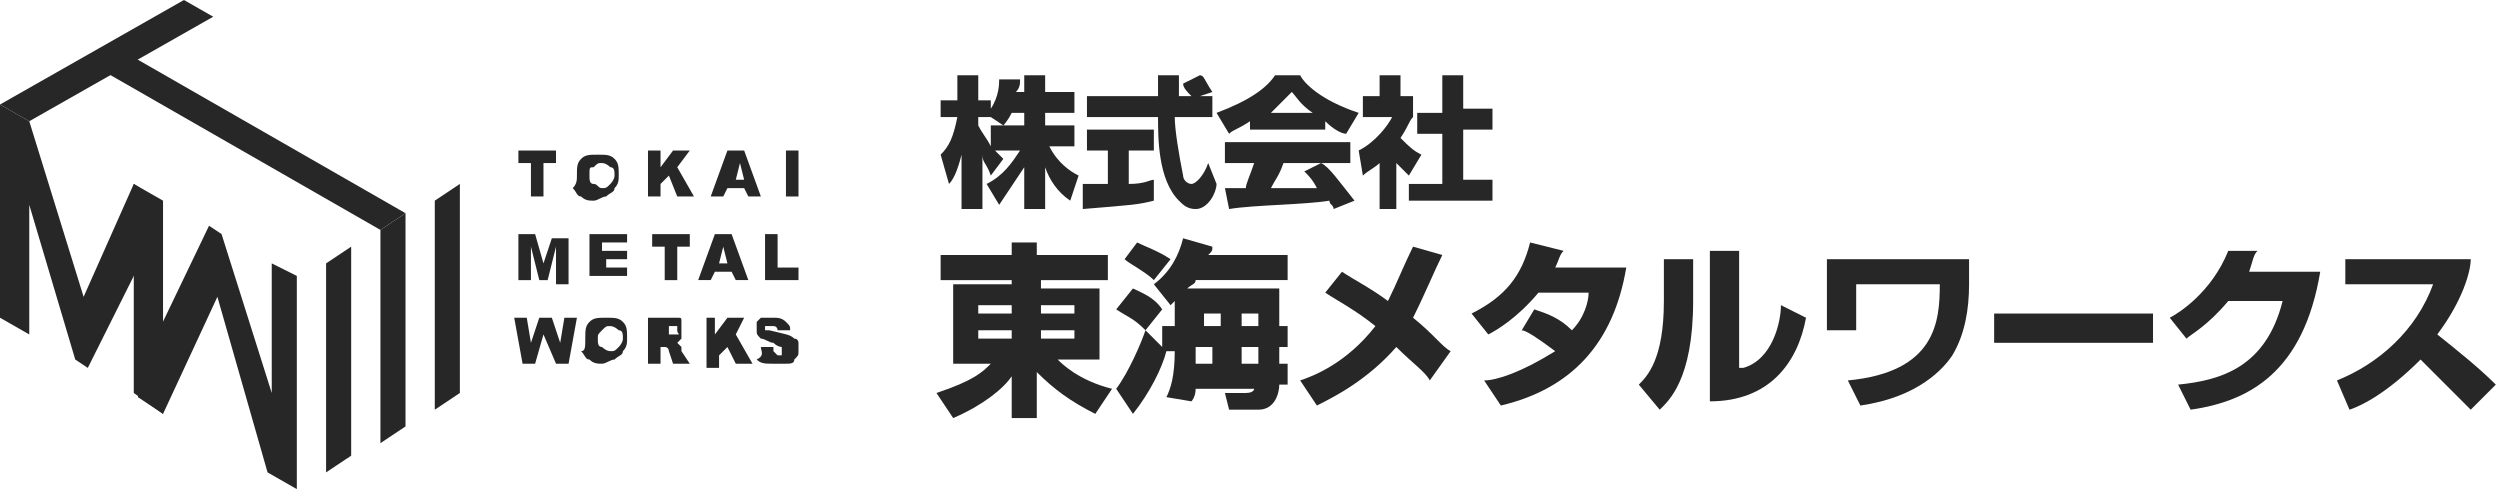 <?xml version="1.0" encoding="utf-8"?>
<!-- Generator: Adobe Illustrator 23.0.2, SVG Export Plug-In . SVG Version: 6.00 Build 0)  -->
<svg version="1.1" id="レイヤー_1" xmlns="http://www.w3.org/2000/svg" xmlns:xlink="http://www.w3.org/1999/xlink" x="0px"
	 y="0px" viewBox="0 0 59.8 11.7" style="enable-background:new 0 0 59.8 11.7;" xml:space="preserve">
<style type="text/css">
	.st0{fill:#272728;}
</style>
<g>
	<g>
		<polygon class="st0" points="5.1,0.4 4.4,0 0,2.5 0.7,2.9 		"/>
		<g>
			<polygon class="st0" points="7.8,6.3 7.8,7 7.8,7 7.8,7.8 7.8,7.8 7.8,8.5 7.8,8.5 7.8,9.3 7.8,9.3 7.8,10 7.8,10 7.8,11.3 
				8.4,10.9 8.4,9.6 8.4,9.6 8.4,8.9 8.4,8.9 8.4,8.1 8.4,8.1 8.4,7.4 8.4,7.4 8.4,6.6 8.4,6.6 8.4,5.9 			"/>
			<polygon class="st0" points="9.1,5.5 9.1,6.3 9.1,6.3 9.1,7 9.1,7 9.1,7.8 9.1,7.8 9.1,8.5 9.1,8.5 9.1,9.3 9.1,9.3 9.1,10.6 
				9.7,10.2 9.7,8.9 9.7,8.9 9.7,8.1 9.7,8.1 9.7,7.4 9.7,7.4 9.7,6.6 9.7,6.6 9.7,5.9 9.7,5.9 9.7,5.1 			"/>
			<polygon class="st0" points="2.3,1.6 9.1,5.5 9.7,5.1 2.9,1.2 			"/>
			<polygon class="st0" points="10.4,4.8 10.4,5.5 10.4,5.5 10.4,6.3 10.4,6.3 10.4,7 10.4,7 10.4,7.8 10.4,7.8 10.4,8.5 10.4,8.5 
				10.4,9.8 11,9.4 11,8.1 11,8.1 11,7.4 11,7.4 11,6.6 11,6.6 11,5.9 11,5.9 11,5.1 11,5.1 11,4.4 			"/>
		</g>
		<polygon class="st0" points="3.2,4.4 2,7.1 0.7,2.9 0,2.5 0,7.6 0.7,8 0.7,4.9 1.8,8.6 2.1,8.8 3.3,6.4 3.3,9.5 3.9,9.9 3.9,4.8 
					"/>
		<polygon class="st0" points="3.9,9.9 5.2,7.1 6.4,11.3 7.1,11.7 7.1,6.6 6.5,6.3 6.5,9.4 5.3,5.6 5,5.4 3.8,7.9 3.8,4.8 3.2,4.4 
			3.2,9.4 		"/>
		<g>
			<path class="st0" d="M12.3,3.6h1v0.3H13v0.8h-0.3V3.9h-0.3V3.6z"/>
			<path class="st0" d="M13.8,4.2c0-0.2,0-0.3,0.1-0.4c0.1-0.1,0.2-0.1,0.4-0.1c0.2,0,0.3,0,0.4,0.1c0.1,0.1,0.1,0.2,0.1,0.4
				c0,0.1,0,0.2-0.1,0.3c0,0.1-0.1,0.1-0.2,0.2c-0.1,0-0.2,0.1-0.3,0.1c-0.1,0-0.2,0-0.3-0.1c-0.1,0-0.1-0.1-0.2-0.2
				C13.8,4.4,13.8,4.3,13.8,4.2z M14.1,4.2c0,0.1,0,0.2,0.1,0.2s0.1,0.1,0.2,0.1c0.1,0,0.1,0,0.2-0.1c0,0,0.1-0.1,0.1-0.2
				c0-0.1,0-0.2-0.1-0.2c0,0-0.1-0.1-0.2-0.1c-0.1,0-0.1,0-0.2,0.1C14.1,4,14.1,4,14.1,4.2z"/>
			<path class="st0" d="M15.5,3.6h0.3V4l0.3-0.4h0.4L16.2,4l0.4,0.7h-0.4L16,4.2l-0.2,0.2v0.3h-0.3V3.6z"/>
			<path class="st0" d="M17.8,4.5h-0.4l-0.1,0.2h-0.3l0.4-1.1h0.4l0.4,1.1h-0.3L17.8,4.5z M17.8,4.3l-0.1-0.4l-0.1,0.4H17.8z"/>
			<path class="st0" d="M18.8,3.6h0.3v1.1h-0.3V3.6z"/>
			<path class="st0" d="M12.4,5.6h0.4L13,6.3l0.2-0.6h0.4v1.1h-0.3V5.9l-0.2,0.8h-0.2l-0.2-0.8v0.8h-0.3V5.6z"/>
			<path class="st0" d="M14.1,5.6H15v0.2h-0.6V6H15v0.2h-0.5v0.2H15v0.2h-0.9V5.6z"/>
			<path class="st0" d="M15.5,5.6h1v0.3h-0.3v0.8h-0.3V5.9h-0.3V5.6z"/>
			<path class="st0" d="M17.5,6.5h-0.4l-0.1,0.2h-0.3l0.4-1.1h0.4l0.4,1.1h-0.3L17.5,6.5z M17.4,6.3l-0.1-0.4l-0.1,0.4H17.4z"/>
			<path class="st0" d="M18.3,5.6h0.3v0.8h0.5v0.3h-0.8V5.6z"/>
			<path class="st0" d="M12.3,7.6h0.3l0.1,0.6l0.2-0.6h0.3l0.2,0.6l0.1-0.6h0.3l-0.2,1.1h-0.3L13,8l-0.2,0.7h-0.3L12.3,7.6z"/>
			<path class="st0" d="M14,8.1c0-0.2,0-0.3,0.1-0.4c0.1-0.1,0.2-0.1,0.4-0.1c0.2,0,0.3,0,0.4,0.1c0.1,0.1,0.1,0.2,0.1,0.4
				c0,0.1,0,0.2-0.1,0.3c0,0.1-0.1,0.1-0.2,0.2c-0.1,0-0.2,0.1-0.3,0.1c-0.1,0-0.2,0-0.3-0.1c-0.1,0-0.1-0.1-0.2-0.2
				C14,8.4,14,8.3,14,8.1z M14.3,8.1c0,0.1,0,0.2,0.1,0.2c0,0,0.1,0.1,0.2,0.1c0.1,0,0.1,0,0.2-0.1c0,0,0.1-0.1,0.1-0.2
				c0-0.1,0-0.2-0.1-0.2c0,0-0.1-0.1-0.2-0.1c-0.1,0-0.1,0-0.2,0.1C14.3,8,14.3,8,14.3,8.1z"/>
			<path class="st0" d="M15.5,8.7V7.6H16c0.1,0,0.2,0,0.2,0c0.1,0,0.1,0,0.1,0.1c0,0,0,0.1,0,0.2c0,0.1,0,0.1,0,0.2
				c0,0-0.1,0.1-0.1,0.1c0,0-0.1,0-0.1,0c0,0,0.1,0,0.1,0c0,0,0,0,0.1,0.1c0,0,0,0.1,0,0.1l0.2,0.3h-0.4L16,8.4c0,0,0-0.1-0.1-0.1
				c0,0-0.1,0-0.1,0h0v0.4H15.5z M15.8,8H16c0,0,0,0,0.1,0c0,0,0,0,0.1,0s0,0,0-0.1c0,0,0-0.1,0-0.1c0,0-0.1,0-0.1,0h-0.1V8z"/>
			<path class="st0" d="M16.8,7.6h0.3V8l0.3-0.4h0.4L17.6,8L18,8.7h-0.4l-0.2-0.4l-0.2,0.2v0.3h-0.3V7.6z"/>
			<path class="st0" d="M18.2,8.3l0.3,0c0,0.1,0,0.1,0,0.1c0,0,0.1,0.1,0.1,0.1c0,0,0.1,0,0.1,0c0,0,0,0,0-0.1c0,0,0-0.1,0-0.1
				c0,0-0.1,0-0.2-0.1c-0.1,0-0.2-0.1-0.3-0.1c-0.1-0.1-0.1-0.1-0.1-0.2c0-0.1,0-0.1,0-0.2c0,0,0.1-0.1,0.1-0.1c0.1,0,0.2,0,0.3,0
				c0.1,0,0.2,0,0.3,0.1c0.1,0.1,0.1,0.1,0.1,0.2l-0.3,0c0,0,0-0.1-0.1-0.1c0,0-0.1,0-0.1,0c0,0-0.1,0-0.1,0c0,0,0,0,0,0.1
				c0,0,0,0,0,0c0,0,0.1,0,0.1,0C18.8,8,18.9,8,19,8.1c0.1,0,0.1,0.1,0.1,0.1c0,0,0,0.1,0,0.2c0,0.1,0,0.1-0.1,0.2
				c0,0.1-0.1,0.1-0.2,0.1c-0.1,0-0.2,0-0.3,0c-0.2,0-0.3,0-0.4-0.1C18.3,8.5,18.2,8.4,18.2,8.3z"/>
		</g>
	</g>
	<g>
		<path class="st0" d="M24.5,2.3V1.8H25v0.4h0.7v0.5H25V3h0.7v0.5h-0.6c0.2,0.4,0.5,0.6,0.7,0.7l-0.2,0.6C25.3,4.6,25.1,4.3,25,4v1
			h-0.5V4c-0.2,0.3-0.4,0.6-0.6,0.9l-0.3-0.5c0.4-0.2,0.6-0.5,0.8-0.8h-0.6c0.1,0.1,0.1,0.1,0.2,0.2l-0.3,0.4
			c-0.1-0.3-0.2-0.3-0.2-0.5V5h-0.5V3.7c-0.1,0.4-0.2,0.6-0.3,0.7l-0.2-0.7c0.2-0.2,0.3-0.4,0.4-0.9h-0.4V2.4h0.4V1.8h0.5v0.6h0.3
			v0.2c0.2-0.3,0.2-0.6,0.2-0.7l0.5,0c0,0.1,0,0.2-0.1,0.3H24.5z M24,3l-0.3-0.2h-0.3V3c0.1,0.2,0.2,0.3,0.3,0.5V3H24z M24.5,3V2.7
			h-0.3C24.1,2.9,24,3,24,3H24.5z"/>
		<path class="st0" d="M25.9,4.4c0,0,0.6,0,0.6,0V3.6H26V3.1h1.6v0.5H27v0.8c0.4,0,0.5-0.1,0.6-0.1l0,0.5c-0.4,0.1-0.5,0.1-1.7,0.2
			L25.9,4.4z M28.7,2.3h0.3v0.5h-0.9c0,0.3,0.1,0.9,0.2,1.4c0,0.1,0.1,0.2,0.2,0.2c0.1,0,0.3-0.2,0.4-0.5l0.2,0.5
			C29.1,4.6,28.9,5,28.6,5c-0.2,0-0.3-0.1-0.4-0.2c-0.5-0.5-0.5-1.5-0.5-2h-1.7V2.3h1.7c0-0.1,0-0.4,0-0.5h0.5v0.5h0.3
			c-0.1-0.1-0.2-0.2-0.2-0.3l0.4-0.2c0.1,0,0.1,0.1,0.3,0.4L28.7,2.3z"/>
		<path class="st0" d="M29.9,2.9c-0.3,0.2-0.4,0.2-0.5,0.3l-0.3-0.5c0.8-0.3,1.2-0.6,1.4-0.9h0.6c0.1,0.2,0.5,0.6,1.4,0.9l-0.3,0.5
			c-0.1,0-0.3-0.1-0.5-0.3v0.2h-1.8V2.9z M31.9,5c0-0.1-0.1-0.1-0.1-0.2C31.2,4.9,30,4.9,29.4,5l-0.1-0.5c0,0,0.4,0,0.5,0
			c0-0.1,0.1-0.3,0.2-0.6h-0.7V3.4h3v0.5h-0.7C31.8,4,32,4.3,32.4,4.8L31.9,5z M31.4,2.7c-0.3-0.2-0.4-0.4-0.5-0.5
			c-0.1,0.1-0.2,0.2-0.5,0.5H31.4z M31.6,3.9h-0.9c-0.1,0.3-0.2,0.4-0.3,0.6c0.4,0,0.8,0,1.1,0c-0.1-0.2-0.2-0.3-0.3-0.4L31.6,3.9z"
			/>
		<path class="st0" d="M33.5,5H33V3.9c-0.1,0.1-0.3,0.2-0.4,0.3l-0.1-0.6c0.4-0.2,0.7-0.6,0.8-0.8h-0.7V2.3H33V1.8h0.5v0.5h0.3v0.5
			c-0.1,0.1-0.1,0.2-0.3,0.5c0.2,0.2,0.3,0.3,0.5,0.4l-0.3,0.5c-0.1-0.1-0.2-0.2-0.3-0.3V5z M34.5,1.8h0.5v0.8h0.7v0.5h-0.7v1.2h0.7
			v0.5h-2V4.4h0.8V3.2h-0.6V2.7h0.6V1.8z"/>
		<path class="st0" d="M26.6,6.7h-1.7v0.2h1.4v1.7h-1c0.1,0.1,0.5,0.5,1.3,0.7l-0.4,0.6c-0.6-0.3-1-0.6-1.4-1v1.1h-0.6v-1
			c-0.2,0.3-0.7,0.7-1.4,1l-0.4-0.6c0.9-0.3,1.1-0.5,1.3-0.7h-0.9V6.8h1.4V6.7h-1.7V6.1h1.7V5.8h0.6v0.3h1.7V6.7z M23.4,7.5h0.8V7.3
			h-0.8V7.5z M23.4,8.1h0.8V7.9h-0.8V8.1z M24.9,7.3v0.2h0.8V7.3H24.9z M24.9,7.9v0.2h0.8V7.9H24.9z"/>
		<path class="st0" d="M27.9,9.5c0.1-0.2,0.2-0.5,0.2-1.1h-0.2l0,0c-0.1,0.4-0.4,1-0.8,1.5l-0.4-0.6c0.3-0.4,0.6-1.1,0.7-1.4
			l0.4,0.4V7.8h0.3c0-0.2,0-0.4,0-0.6c0,0,0,0-0.1,0.1l-0.4-0.5c0.4-0.3,0.6-0.7,0.7-1.1L29,5.9c0,0.1,0,0.1-0.1,0.2h1.9v0.6h-2.2
			c0,0.1-0.1,0.1-0.2,0.2h2.2c0,0.1,0,0.7,0,0.9h0.2v0.5h-0.2c0,0.1,0,0.2,0,0.4h0.2v0.5h-0.2c0,0.2-0.1,0.6-0.5,0.6h-0.7l-0.1-0.4
			h0.5C30,9.4,30,9.3,30,9.3h-1.4c0,0.2-0.1,0.3-0.1,0.3L27.9,9.5z M27.1,6.9c0.2,0.1,0.5,0.2,0.7,0.5l-0.4,0.5
			c-0.3-0.3-0.4-0.3-0.7-0.5L27.1,6.9z M27.2,5.8c0.2,0.1,0.5,0.2,0.8,0.4l-0.4,0.5c-0.2-0.2-0.6-0.4-0.7-0.5L27.2,5.8z M29,8.7
			c0-0.2,0-0.3,0-0.4h-0.4c0,0,0,0.2,0,0.4H29z M28.8,7.5c0,0.2,0,0.3,0,0.3h0.4c0-0.2,0-0.3,0-0.3H28.8z M29.7,8.3
			c0,0.1,0,0.3,0,0.4h0.4c0-0.2,0-0.3,0-0.4H29.7z M29.7,7.5c0,0.1,0,0.3,0,0.3h0.4c0-0.2,0-0.2,0-0.3H29.7z"/>
		<path class="st0" d="M34.2,9.1c-0.1-0.2-0.4-0.4-0.8-0.8c-0.7,0.8-1.5,1.2-1.9,1.4l-0.4-0.6c0.3-0.1,1.1-0.4,1.8-1.3
			c-0.5-0.4-0.9-0.6-1.2-0.8l0.4-0.5c0.3,0.2,0.7,0.4,1.1,0.7c0.2-0.4,0.4-0.9,0.6-1.3l0.7,0.2c-0.2,0.4-0.4,0.9-0.7,1.5
			c0.5,0.4,0.7,0.7,0.9,0.8L34.2,9.1z"/>
		<path class="st0" d="M36.7,7.4c0.3,0.1,0.6,0.2,0.9,0.5C37.9,7.6,38,7.2,38,7h-1.2c-0.5,0.6-1,0.9-1.2,1l-0.4-0.5
			c0.8-0.4,1.2-0.9,1.4-1.7L37.4,6c-0.1,0.1-0.1,0.2-0.2,0.4h1.7c-0.3,1.8-1.3,2.9-3,3.3l-0.4-0.6c0.3,0,0.9-0.2,1.7-0.7
			c-0.4-0.3-0.7-0.5-0.8-0.5L36.7,7.4z"/>
		<path class="st0" d="M40.5,7.2c0,1.9-0.6,2.4-0.8,2.6l-0.5-0.6c0.2-0.2,0.6-0.6,0.6-2V6.2h0.7V7.2z M41.7,8.8
			c0.7-0.2,0.9-1.1,0.9-1.5l0.6,0.3c-0.2,1.1-0.9,2-2.3,2V6h0.7V8.8z"/>
		<path class="st0" d="M47.1,6.2v0.6c0,0.6-0.1,1.2-0.4,1.7c-0.2,0.3-0.8,1-2.2,1.2l-0.3-0.6c2.1-0.2,2.2-1.4,2.2-2.3h-2v1.1h-0.7
			V6.2H47.1z"/>
		<path class="st0" d="M51.5,7.5v0.7h-3.8V7.5H51.5z"/>
		<path class="st0" d="M55.5,6.5c-0.4,2.4-1.7,3.1-3.1,3.3l-0.3-0.6c1-0.1,2.1-0.4,2.5-2h-1.3c-0.5,0.6-0.9,0.8-1,0.9l-0.4-0.5
			c0.2-0.1,1-0.6,1.4-1.6L54,6c-0.1,0.1-0.1,0.2-0.2,0.5H55.5z"/>
		<path class="st0" d="M55.9,9.1c1-0.4,1.9-1.2,2.3-2.3h-2.1V6.2h3c0,0.3-0.2,1-0.8,1.8c0.5,0.4,1,0.8,1.4,1.2l-0.6,0.6
			c-0.4-0.4-1-1-1.2-1.2c-0.8,0.8-1.4,1.1-1.7,1.2L55.9,9.1z"/>
	</g>
</g>
</svg>
